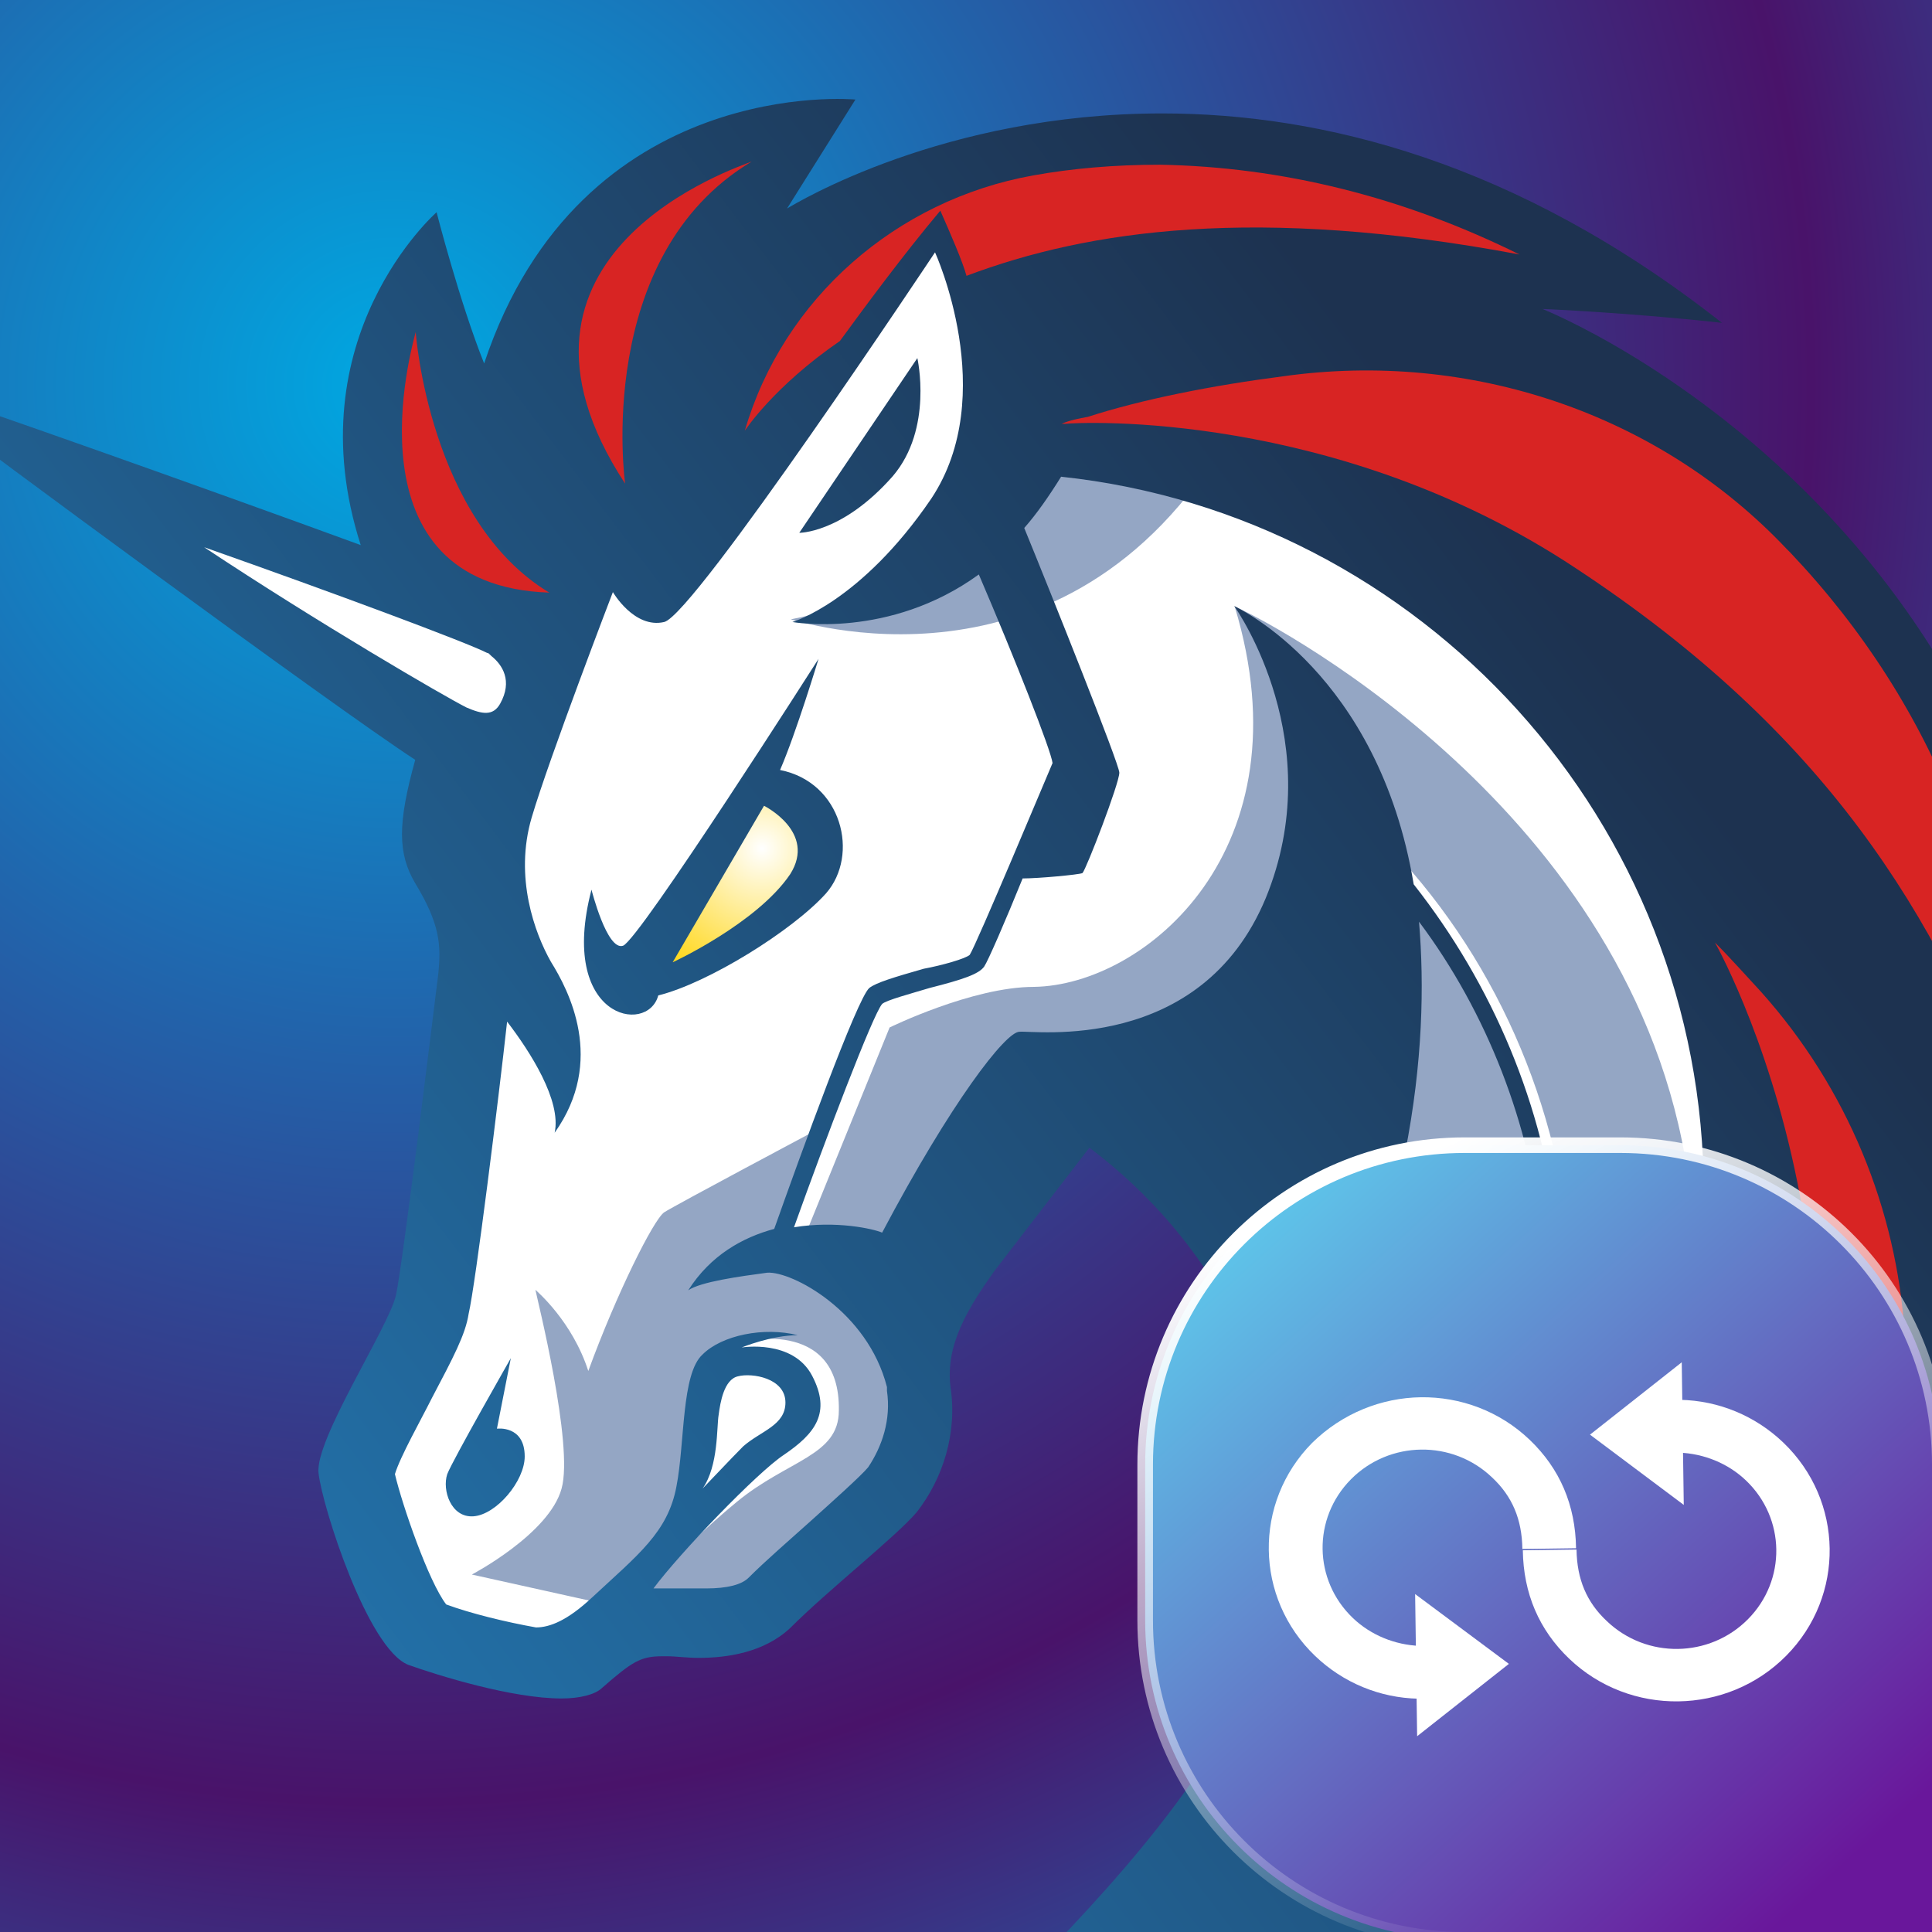 <svg xmlns="http://www.w3.org/2000/svg" width="124" height="124" viewBox="0 0 124 124" fill="none"><rect x="0" y="0" width="124" height="124" fill="#333333" stroke="none"/><path d="M0 20C0 8.954 8.954 0 20 0H104C115.046 0 124 8.954 124 20V104C124 115.046 115.046 124 104 124H20C8.954 124 0 115.046 0 104V20Z" fill="url(#paint0_linear_2145_56041)"></path><path d="M0 20C0 8.954 8.954 0 20 0H104C115.046 0 124 8.954 124 20V104C124 115.046 115.046 124 104 124H20C8.954 124 0 115.046 0 104V20Z" fill="url(#paint1_linear_2145_56041)"></path><path d="M0 20C0 8.954 8.954 0 20 0H104C115.046 0 124 8.954 124 20V104C124 115.046 115.046 124 104 124H20C8.954 124 0 115.046 0 104V20Z" fill="url(#paint2_linear_2145_56041)"></path><g clip-path="url(#clip0_2145_56041)"><path d="M124 0H0V124H124V0Z" fill="url(#paint3_radial_2145_56041)"></path><path d="M28.604 77.33L32.204 50.105L0.797 28.333L29.495 38.036L36.284 27.647L61.04 12.286L115.592 42.322L118.404 88.199L94.128 121.973L74.927 124.921L84.87 106.749V89.228L77.635 75.547L70.298 70.678L59.017 82.302V94.611L50.171 102.874L38.993 104.246L34.021 107.057L25.895 104.452L22.501 92.245L28.604 83.673V77.33Z" fill="white"></path><path d="M78.765 28.093C72.765 26.858 66.216 27.201 66.216 27.201C66.216 27.201 64.056 37.145 50.752 39.751C50.855 39.716 68.376 45.717 78.765 28.093Z" fill="#94A6C4"></path><path d="M84.184 118.235C91.419 112.578 96.836 104.794 99.339 95.982C99.442 95.639 100.471 95.091 101.156 94.611C102.288 93.925 103.419 93.376 103.625 92.451C104.071 89.845 104.311 87.136 104.311 84.427C104.311 83.399 103.282 82.404 102.288 81.376C101.499 80.69 100.711 79.901 100.711 79.353C99.579 69.067 94.847 59.466 87.27 52.471L86.481 53.26C93.819 60.152 98.585 69.512 99.579 79.456C99.682 80.347 100.608 81.273 101.499 82.164C102.288 82.85 103.179 83.844 103.179 84.325C103.179 86.93 102.939 89.536 102.494 92.108C102.391 92.554 101.362 92.999 100.573 93.479C99.442 94.028 98.413 94.611 98.208 95.502C95.499 105.103 89.293 113.469 81.029 118.887C82.504 115.732 87.133 105.446 89.601 100.234L89.156 83.502L74.823 69.615L66.697 70.747L57.782 85.216C57.782 85.216 61.965 90.531 56.102 96.737C50.342 102.84 45.816 104.177 45.816 104.177L41.633 101.914C42.867 100.337 45.37 97.971 47.29 96.394C50.582 93.685 53.839 93.445 53.839 90.531C53.942 84.427 47.393 86.142 47.393 86.142L45.027 88.405L43.999 96.771L39.027 102.977L38.478 102.874L30.284 101.057C30.284 101.057 35.255 98.451 36.044 95.537C36.833 92.725 34.467 83.33 34.364 82.782C34.467 82.885 36.73 84.805 37.758 87.993C39.575 83.022 41.941 78.29 42.627 77.81C43.313 77.364 52.468 72.495 52.468 72.495L49.416 80.519L51.679 79.284L57.097 65.946C57.097 65.946 62.411 63.34 66.354 63.34C73.486 63.238 83.978 54.529 79.246 38.928C80.618 39.476 104.105 51.237 108.151 74.278C111.203 92.039 101.122 108.635 84.184 118.235Z" fill="#94A6C4"></path><path d="M57.301 30.561C59.907 27.51 58.878 22.984 58.878 22.984L51.3 34.196C51.197 34.196 54.009 34.299 57.301 30.561Z" fill="url(#paint4_linear_2145_56041)"></path><path d="M31.894 91.696L32.786 87.17C32.786 87.17 29.049 93.719 28.706 94.611C28.363 95.639 28.946 97.422 30.386 97.32C31.86 97.217 33.677 95.057 33.677 93.479C33.677 91.456 31.894 91.696 31.894 91.696Z" fill="url(#paint5_linear_2145_56041)"></path><path d="M98.997 19.829C98.997 19.829 104.654 20.069 110.518 20.721C97.317 10.332 84.767 7.28 74.584 7.28C60.56 7.28 51.097 13.04 50.514 13.383L54.903 6.389C54.903 6.389 37.279 4.709 31.073 23.327C29.496 19.384 28.021 13.623 28.021 13.623C28.021 13.623 18.866 21.647 23.152 34.985C12.66 31.144 -2.392 25.83 -2.941 25.727C-3.729 25.624 -3.969 25.967 -3.969 25.967C-3.969 25.967 -4.209 26.31 -3.523 26.858C-2.289 27.887 21.438 45.374 26.65 48.768C25.518 52.849 25.518 54.769 26.65 56.689C28.227 59.295 28.33 60.632 28.124 62.552C27.884 64.472 25.861 81.067 25.415 83.125C24.97 85.147 20.204 92.382 20.444 94.542C20.684 96.703 23.598 105.823 26.204 106.852C28.124 107.537 32.856 109.012 36.045 109.012C37.176 109.012 38.205 108.772 38.65 108.326C40.571 106.646 41.119 106.303 42.491 106.303C42.593 106.303 42.731 106.303 42.834 106.303C43.382 106.303 44.068 106.406 44.856 106.406C46.674 106.406 49.04 106.063 50.72 104.486C53.188 102.017 57.509 98.623 58.846 97.045C60.526 94.885 61.452 91.971 61.006 89.022C60.663 86.313 62.138 83.948 63.818 81.582C65.978 78.77 69.921 73.661 69.921 73.661C77.704 79.524 82.573 88.473 82.573 98.417C82.573 116.041 55.691 133.322 61.657 133.322C74.413 133.322 81.201 128.693 81.201 128.693C81.201 128.693 78.836 131.745 74.995 135.242C75.098 135.242 75.098 135.242 75.098 135.242C96.22 132.293 106.506 114.909 106.506 114.909C106.506 114.909 105.717 120.567 104.689 124.407C132.805 103.286 128.073 76.85 127.97 75.958C128.21 76.301 131.022 79.696 132.496 81.479C137.056 34.882 98.997 19.829 98.997 19.829ZM55.726 94.165C55.28 94.714 53.36 96.428 51.988 97.663C50.617 98.897 49.177 100.131 48.045 101.263C47.6 101.709 46.674 101.949 45.337 101.949C44.891 101.949 44.445 101.949 44.102 101.949C43.862 101.949 43.657 101.949 43.416 101.949C43.176 101.949 43.074 101.949 42.971 101.949C42.628 101.949 42.285 101.949 41.942 101.949C43.622 99.686 48.594 94.508 50.308 93.377C52.331 92.005 53.36 90.668 52.126 88.302C50.891 85.936 47.6 86.485 47.6 86.485C47.6 86.485 49.52 85.696 51.2 85.696C49.04 85.147 46.331 85.696 45.096 86.93C43.725 88.165 43.965 92.588 43.416 95.4C42.868 98.348 40.948 99.788 37.999 102.531C36.422 104.006 35.29 104.452 34.399 104.452C32.479 104.109 30.216 103.56 28.638 102.977C27.507 101.503 25.827 96.634 25.347 94.611C25.69 93.48 27.027 91.114 27.713 89.742C29.084 87.136 29.873 85.662 30.078 84.325C30.524 82.404 31.999 70.541 32.547 65.569C34.022 67.489 36.045 70.644 35.599 72.701C38.891 68.072 36.49 63.546 35.359 61.729C34.33 59.912 32.993 56.312 34.124 52.471C35.256 48.631 39.336 38.002 39.336 38.002C39.336 38.002 40.708 40.368 42.628 39.922C44.548 39.476 60.012 16.195 60.012 16.195C60.012 16.195 64.195 25.35 59.772 32.002C55.246 38.653 50.857 39.922 50.857 39.922C50.857 39.922 57.063 41.053 62.823 36.87C65.189 42.391 67.452 48.151 67.555 48.974C67.212 49.763 62.686 60.597 62.24 61.283C62 61.523 60.423 61.969 59.292 62.175C57.372 62.723 56.24 63.066 55.794 63.409C55.006 64.095 51.406 74.038 49.691 78.873C47.668 79.421 45.611 80.553 44.171 82.816C44.959 82.267 47.462 81.924 49.245 81.684C50.823 81.582 55.691 84.153 56.926 89.022C56.926 89.125 56.926 89.125 56.926 89.262C57.2 91.114 56.617 92.828 55.726 94.165ZM45.096 95.537C46.125 94.062 45.988 91.594 46.125 90.805C46.228 90.016 46.468 88.542 47.359 88.336C48.251 88.096 50.411 88.439 50.411 90.016C50.411 91.491 48.834 91.834 47.702 92.828C46.914 93.617 45.337 95.297 45.096 95.537ZM90.185 73.97C91.316 68.209 91.419 63.238 91.076 59.157C95.465 65.021 98.208 72.153 98.997 79.49C99.1 80.382 100.025 81.307 100.917 82.199C101.706 82.885 102.597 83.776 102.597 84.359C102.597 86.965 102.357 89.571 101.911 92.142C101.808 92.485 100.78 93.034 99.991 93.514C98.86 94.062 97.831 94.645 97.625 95.537C95.157 104.246 89.842 111.926 82.71 117.344C93.237 106.372 98.311 88.302 90.185 73.97ZM83.053 118.372C90.391 112.715 96.048 104.829 98.517 95.88C98.62 95.537 99.648 94.988 100.334 94.508C101.466 93.96 102.597 93.274 102.803 92.348C103.249 89.742 103.489 87.033 103.489 84.325C103.489 83.296 102.46 82.302 101.466 81.273C100.917 80.587 99.991 79.799 99.991 79.25C99.1 70.987 95.808 63.203 90.734 56.757C88.471 43.214 79.453 39.031 79.213 38.893C79.453 39.236 85.316 47.705 81.236 57.649C77.053 67.695 66.321 66.118 65.429 66.221C64.538 66.221 61.04 70.747 56.617 79.113C56.069 78.873 53.669 78.324 50.96 78.77C52.983 73.112 56.034 65.089 56.617 64.438C56.857 64.198 58.537 63.752 59.669 63.409C61.829 62.861 62.823 62.518 63.166 62.038C63.406 61.695 64.538 59.089 65.635 56.38C66.663 56.38 69.235 56.14 69.475 56.037C69.715 55.797 71.841 50.277 71.841 49.591C71.841 49.043 67.452 38.071 65.738 33.887C66.526 32.996 67.315 31.864 68.104 30.596C91.248 33.065 109.352 52.746 109.352 76.576C109.386 94.954 98.654 110.898 83.053 118.372Z" fill="url(#paint6_linear_2145_56041)"></path><path d="M53.015 57.34C55.175 54.872 54.044 50.208 50.066 49.42C51.095 47.054 52.535 42.288 52.535 42.288C52.535 42.288 41.014 60.358 39.986 60.7C38.957 61.043 37.963 57.1 37.963 57.1C35.803 65.364 41.563 66.461 42.249 63.889C45.438 63.101 50.855 59.74 53.015 57.34Z" fill="url(#paint7_linear_2145_56041)"></path><path d="M43.173 61.763L49.036 51.717C49.036 51.717 52.431 53.397 50.717 56.106C48.591 59.26 43.173 61.763 43.173 61.763Z" fill="url(#paint8_radial_2145_56041)"></path><path d="M115.831 108.292C114.151 110.555 112.231 112.921 109.968 115.184C124.54 87.171 110.654 61.523 110.071 60.495C111.099 61.523 112.094 62.655 113.02 63.649C124.163 76.096 125.535 94.748 115.831 108.292Z" fill="#D82423"></path><path d="M129.374 72.255C124.3 58.575 117.065 46.951 101.121 36.459C85.76 26.276 69.268 27.099 68.377 27.201C68.274 27.201 68.137 27.201 68.137 27.201C68.685 26.961 69.268 26.858 69.817 26.756C73.314 25.624 77.84 24.733 82.366 24.15C94.332 22.47 106.436 26.516 114.665 35.225C114.768 35.328 114.768 35.328 114.905 35.465C124.3 45.374 129.134 57.82 129.374 72.255Z" fill="#D82423"></path><path d="M97.52 16.332C80.685 13.178 69.85 14.755 62.032 17.704C61.792 16.812 61.004 14.995 60.352 13.521C57.986 16.332 55.483 19.727 53.906 21.887C49.62 24.835 47.803 27.647 47.803 27.647C50.272 19.178 57.506 12.835 66.318 11.258C68.787 10.812 71.53 10.572 74.444 10.572C82.262 10.709 90.045 12.629 97.52 16.332Z" fill="#D82423"></path><path d="M35.255 38.036C22.055 37.59 26.443 22.23 26.683 21.304C26.683 21.441 27.575 33.407 35.255 38.036Z" fill="#D82423"></path><path d="M48.248 10.366C38.064 16.469 40.122 31.042 40.122 31.042C30.418 16.229 47.459 10.709 48.248 10.366Z" fill="#D82423"></path><path d="M31.55 42.116C32.236 42.665 32.922 43.694 32.099 45.168C31.653 45.957 30.967 45.854 29.939 45.408C28.567 44.722 20.441 39.991 13.103 35.122C21.47 38.071 29.939 41.225 31.276 41.911C31.31 41.876 31.413 41.979 31.55 42.116Z" fill="white"></path><path d="M124 124.5H124.5V124V94C124.5 82.678 115.322 73.5 104 73.5H94C82.678 73.5 73.5 82.678 73.5 94V104C73.5 115.322 82.678 124.5 94 124.5H124Z" fill="url(#paint9_linear_2145_56041)" stroke="url(#paint10_linear_2145_56041)"></path><path d="M102.049 92.079L107.938 87.435L108.068 96.588L102.049 92.079Z" fill="white"></path><path d="M107.831 89.844C110.31 89.894 112.66 90.87 114.451 92.582C118.35 96.308 118.436 102.438 114.644 106.269C110.852 110.1 104.613 110.185 100.714 106.459C98.779 104.609 97.777 102.271 97.738 99.5L101.185 99.453C101.212 101.357 101.831 102.832 103.13 104.046C105.672 106.475 109.717 106.42 112.189 103.923C114.661 101.425 114.605 97.451 112.063 95.022C110.908 93.918 109.361 93.295 107.764 93.233L107.831 89.844Z" fill="white"></path><path d="M96.844 106.791L90.955 111.435L90.826 102.31L96.844 106.791Z" fill="white"></path><path d="M91.189 89.679C93.724 89.644 96.245 90.562 98.18 92.411C100.115 94.261 101.116 96.599 101.155 99.37L97.709 99.417C97.682 97.513 97.062 96.038 95.763 94.824C93.222 92.395 89.177 92.45 86.705 94.947C84.233 97.445 84.289 101.419 86.83 103.848C87.986 104.952 89.533 105.575 91.129 105.638L91.035 109.026C88.555 108.976 86.205 108 84.414 106.289C80.515 102.563 80.429 96.433 84.221 92.602C86.16 90.699 88.682 89.713 91.189 89.679Z" fill="white"></path></g><defs><linearGradient id="paint0_linear_2145_56041" x1="104.623" y1="6.237" x2="-0.192" y2="147.439" gradientUnits="userSpaceOnUse"><stop stop-color="#2081E2"></stop><stop offset="1" stop-color="#89B7E6"></stop></linearGradient><linearGradient id="paint1_linear_2145_56041" x1="90.038" y1="61.532" x2="3.84" y2="76.103" gradientUnits="userSpaceOnUse"><stop stop-color="#2525C6"></stop><stop offset="1" stop-color="#4D91EE"></stop></linearGradient><linearGradient id="paint2_linear_2145_56041" x1="118.123" y1="16.261" x2="13.306" y2="157.468" gradientUnits="userSpaceOnUse"><stop stop-color="#3395F7"></stop><stop offset="1" stop-color="#8EC6FF"></stop></linearGradient><radialGradient id="paint3_radial_2145_56041" cx="0" cy="0" r="1" gradientUnits="userSpaceOnUse" gradientTransform="translate(25.406 24.869) scale(134.906)"><stop stop-color="#00A8E2"></stop><stop offset="0.672" stop-color="#49136A"></stop><stop offset="0.974" stop-color="#1975B9"></stop></radialGradient><linearGradient id="paint4_linear_2145_56041" x1="-7.428" y1="76.835" x2="79.136" y2="10.96" gradientUnits="userSpaceOnUse"><stop stop-color="#2374AD"></stop><stop offset="1" stop-color="#1D3250"></stop></linearGradient><linearGradient id="paint5_linear_2145_56041" x1="14.427" y1="105.552" x2="100.99" y2="39.677" gradientUnits="userSpaceOnUse"><stop stop-color="#2374AD"></stop><stop offset="1" stop-color="#1D3250"></stop></linearGradient><linearGradient id="paint6_linear_2145_56041" x1="12.966" y1="103.63" x2="99.529" y2="37.755" gradientUnits="userSpaceOnUse"><stop stop-color="#2374AD"></stop><stop offset="1" stop-color="#1D3250"></stop></linearGradient><linearGradient id="paint7_linear_2145_56041" x1="1.712" y1="88.845" x2="88.275" y2="22.969" gradientUnits="userSpaceOnUse"><stop stop-color="#2374AD"></stop><stop offset="1" stop-color="#1D3250"></stop></linearGradient><radialGradient id="paint8_radial_2145_56041" cx="0" cy="0" r="1" gradientUnits="userSpaceOnUse" gradientTransform="translate(48.906 54.456) scale(8.678)"><stop stop-color="white"></stop><stop offset="1" stop-color="#FFD925"></stop></radialGradient><linearGradient id="paint9_linear_2145_56041" x1="79.5" y1="78.5" x2="117.5" y2="120.5" gradientUnits="userSpaceOnUse"><stop stop-color="#5EC6EA"></stop><stop offset="1" stop-color="#69179B"></stop></linearGradient><linearGradient id="paint10_linear_2145_56041" x1="78.5" y1="80" x2="99" y2="124" gradientUnits="userSpaceOnUse"><stop stop-color="white"></stop><stop offset="1" stop-color="white" stop-opacity="0"></stop></linearGradient><clipPath id="clip0_2145_56041"><rect width="124" height="124" fill="white"></rect></clipPath></defs></svg>